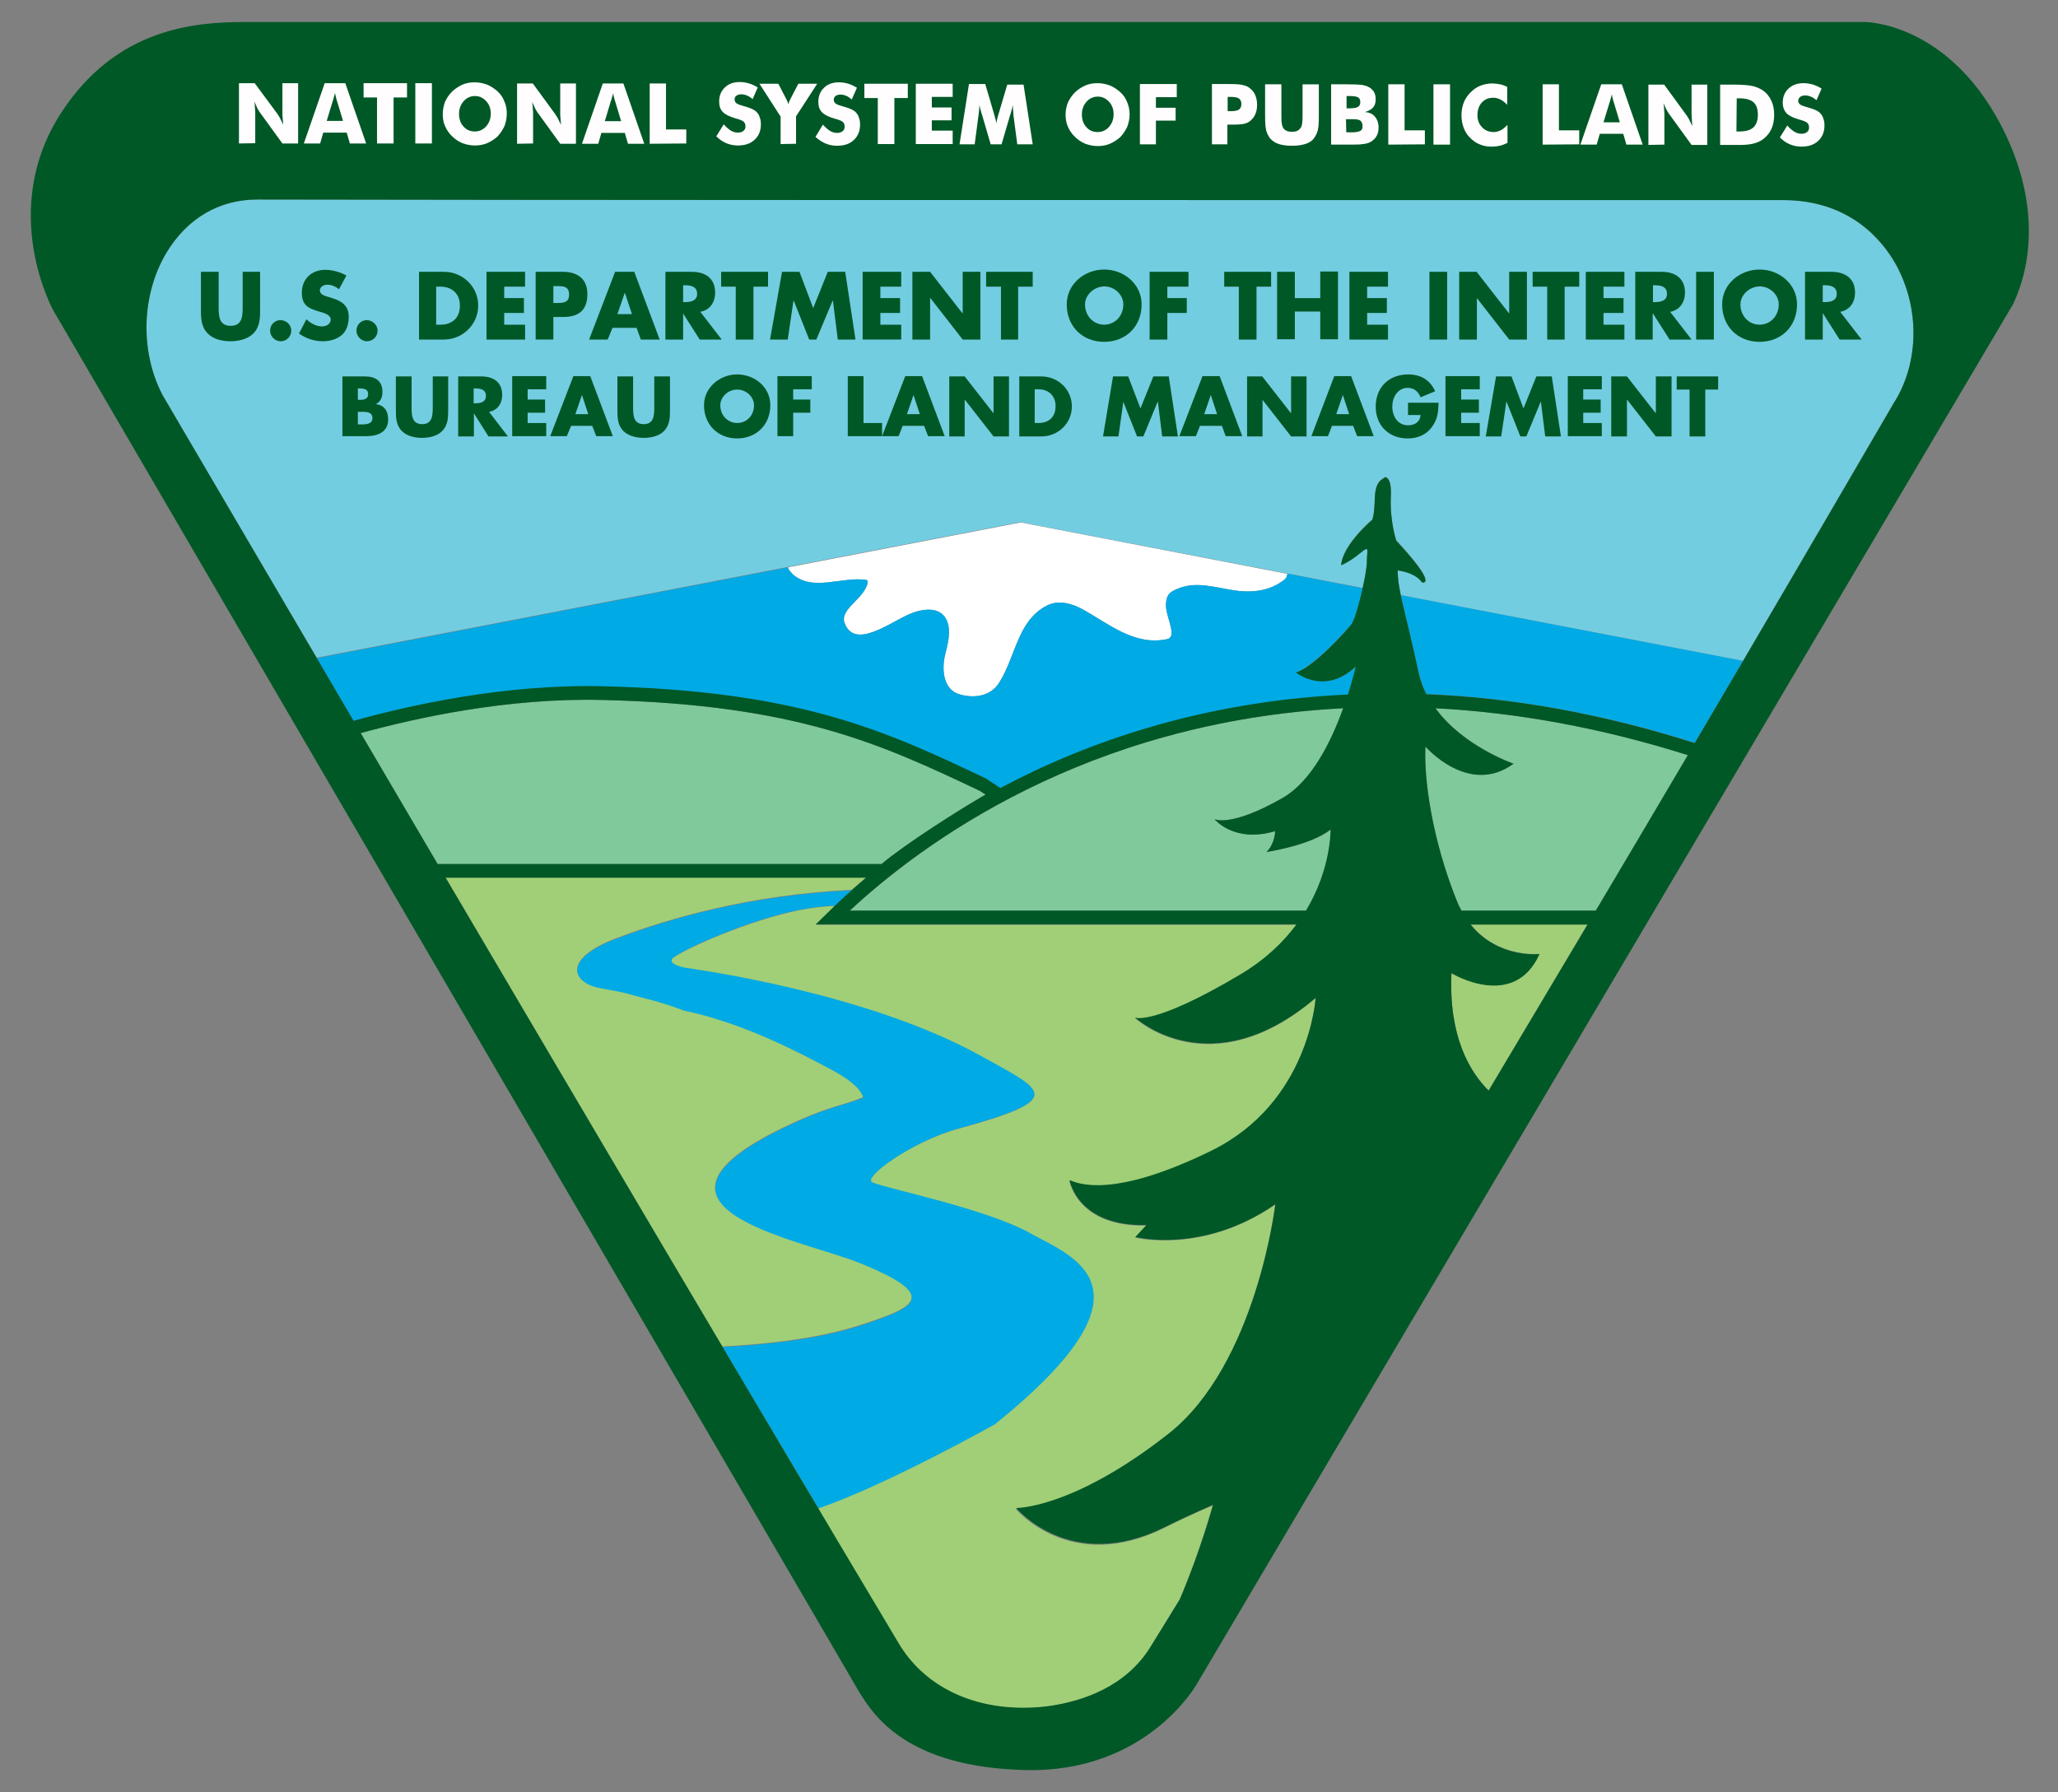 <?xml version="1.0" encoding="UTF-8"?>
<!-- Generator: Adobe Illustrator 23.0.1, SVG Export Plug-In . SVG Version: 6.00 Build 0)  -->
<svg xmlns="http://www.w3.org/2000/svg" xmlns:xlink="http://www.w3.org/1999/xlink" version="1.1" id="Layer_2" x="0px" y="0px" viewBox="0 0 720 627" style="enable-background:new 0 0 720 627;" xml:space="preserve">
<rect x="0" y="0" width="720" height="627" fill="#808080" stroke="none"/>
<style type="text/css">
	.st0{fill:#00AAE5;}
	.st1{fill:#A0CF77;}
	.st2{fill:#73CDE1;}
	.st3{fill:#FFFFFF;}
	.st4{fill:#005826;}
	.st5{fill:#80C99B;}
	.st6{fill:#FFFDFD;}
</style>
<path class="st0" d="M496.3,235.2c0.6,2.7,1.5,5.3,2.7,7.6c30.7,1.3,62.2,7,93.9,17.1c5.6-9.5,11.2-19,16.9-28.7l-119.7-23  C491.3,213.8,493.3,221.4,496.3,235.2z"></path>
<path class="st1" d="M507.8,340.4c-1,22.2,6.4,34.6,13,41.1c11.5-19.2,23-38.6,34.6-58.1h-40.9c9.7,12,24.1,10.3,24.1,10.3  C529.6,353.7,507.8,340.4,507.8,340.4z"></path>
<path class="st2" d="M663.2,92.5c-4.7-8.4-16.1-22.5-39.5-22.5h-0.2c-0.4,0-70.6,0-164.5,0c-108.5,0-260.5,0-368.9-0.2H90  c-13.3,0-24.5,6.6-31.7,18.5c-8.9,14.7-9.4,34.8-1.4,50L62,147c16.4,28,32.6,55.6,48.8,83.1l246.1-47.4l119.8,23  c0.9-3.8,1.5-7.5,1.5-9.3c0-4.3,1.2-6-2.4-3c-3.6,3-6.6,4.2-6.6,4.2c0.6-7.3,10.9-15.9,10.9-15.9c1.6-4.9-0.2-10.7,2.8-13.7l1.7-1.2  c0.5,0,2.4,0.7,2,6.8c-0.4,8.8,1.9,15.4,1.9,15.4c15.1,16.3,9,14.6,9,14.6c-2.4-3.6-8.5-4.2-8.5-4.2c0,2.8,0.4,5.4,1.1,8.8l119.7,23  c17.4-29.7,35-59.8,53-90.7l0.1-0.1C671.5,126.4,671.6,107.6,663.2,92.5z"></path>
<path d="M309.8,405.1"></path>
<path class="st3" d="M450.1,201.9c-0.5,1-1.9,1.7-2.6,2.2c-4.8,2.9-10.4,3.3-16.1,2.4c-6.7-1.1-13.1-3.1-19.2-0.6  c-1.2,0.5-3,1.2-3.7,2.7c-1.8,4.4,1.1,8.4,1.4,12.7c0,0.5-0.1,2-1.5,2.3c-11.5,2.5-20.5-5.4-29.8-10.5c-3.7-2-8.4-3.3-12.4-1.2  c-10.3,5.4-10.7,17.5-16.6,26.9c-3.3,5.4-10.1,5.6-14.8,3.8c-4.6-1.9-5.4-8.1-4.2-13.3c1-4,2.2-8.4,0.7-12.1  c-2.2-5.2-8.5-4.3-13-2.4c-7,3-19.3,12.6-22.8,3.2c-1.7-4.5,5.3-7.7,7.5-12.5c0.6-1.2,0.8-2.5,0.1-2.6c-8.7-1.3-18.8,4.3-25.9-2.1  c-0.1-0.3-1.4-1.3-1.5-2.3l81.4-15.7l93.4,18L450.1,201.9z"></path>
<path class="st4" d="M91,95.1v13.3c0,3.1-0.1,6.1-2.5,8.4c-2,1.9-5.1,2.6-7.9,2.6c-2.8,0-5.9-0.7-7.8-2.6c-2.4-2.3-2.5-5.3-2.5-8.4  V95.1h6.2v12.5c0,3.1,0.2,6.4,4.2,6.4c4,0,4.2-3.3,4.2-6.4V95.1H91z"></path>
<path class="st4" d="M101.9,115.7c0,2-1.6,3.7-3.7,3.7c-2,0-3.7-1.7-3.7-3.7c0-2.1,1.6-3.7,3.7-3.7  C100.3,112.1,101.9,113.7,101.9,115.7z"></path>
<path class="st4" d="M118.6,101.2c-1.1-0.9-2.6-1.6-4.1-1.6c-1.1,0-2.6,0.7-2.6,2c0,1.4,1.7,1.9,2.7,2.2l1.6,0.5  c3.3,1,5.8,2.6,5.8,6.5c0,2.4-0.6,4.8-2.4,6.4c-1.9,1.6-4.3,2.2-6.7,2.2c-3,0-5.9-1-8.3-2.7l2.6-5c1.5,1.4,3.4,2.5,5.5,2.5  c1.4,0,3-0.8,3-2.4c0-1.7-2.4-2.3-3.7-2.7c-3.9-1.1-6.4-2.1-6.4-6.7c0-4.8,3.4-8,8.2-8c2.4,0,5.3,0.8,7.4,2L118.6,101.2z"></path>
<path class="st4" d="M132.1,115.7c0,2-1.6,3.7-3.7,3.7c-2,0-3.7-1.7-3.7-3.7c0-2.1,1.6-3.7,3.7-3.7  C130.4,112.1,132.1,113.7,132.1,115.7z"></path>
<path class="st4" d="M146.6,95.1h8.7c6.6,0,12,5.2,12,11.8c0,6.7-5.5,11.9-12,11.9h-8.7V95.1z M152.7,113.6h1.4c3.7,0,6.8-2,6.8-6.7  c0-4.2-2.8-6.6-6.8-6.6h-1.5V113.6z"></path>
<path class="st4" d="M176.4,100.3v4h6.9v5.2h-6.9v4.1h7.3v5.2h-13.5V95.1h13.5v5.2H176.4z"></path>
<path class="st4" d="M187.5,95.1h9.4c5.1,0,8.6,2.4,8.6,7.8c0,5.6-3,8-8.4,8h-3.5v7.9h-6.2V95.1z M193.6,106h1.1  c2.2,0,4.4,0,4.4-2.9c0-3-2.1-3-4.4-3h-1.1V106z"></path>
<path class="st4" d="M214.3,114.7l-1.7,4.1h-6.5l9.1-23.7h6.7l8.9,23.7h-6.6l-1.5-4.1H214.3z M218.6,102.4L218.6,102.4l-2.6,7.5h5.1  L218.6,102.4z"></path>
<path class="st4" d="M252.5,118.8h-7.7l-5.8-9.1H239v9.1h-6.2V95.1h9.2c4.7,0,8.2,2.2,8.2,7.3c0,3.3-1.8,6.1-5.2,6.7L252.5,118.8z   M239,105.7h0.6c2,0,4.3-0.4,4.3-2.9c0-2.6-2.3-3-4.3-3H239V105.7z"></path>
<path class="st4" d="M263.6,118.8h-6.2v-18.5h-5.1v-5.2h16.4v5.2h-5.1V118.8z"></path>
<path class="st4" d="M273.6,95.1h6.1l4.8,12.7l5.1-12.7h6.1l3.6,23.7h-6.2l-1.7-13.6h-0.1l-5.7,13.6h-2.5l-5.4-13.6h-0.1l-2,13.6  h-6.2L273.6,95.1z"></path>
<path class="st4" d="M308,100.3v4h6.9v5.2H308v4.1h7.3v5.2h-13.5V95.1h13.5v5.2H308z"></path>
<path class="st4" d="M319.2,95.1h6.2l11.3,14.5h0.1V95.1h6.2v23.7h-6.2l-11.3-14.5h-0.1v14.5h-6.2V95.1z"></path>
<path class="st4" d="M356.3,118.8h-6.1v-18.5H345v-5.2h16.3v5.2h-5.1V118.8z"></path>
<path class="st4" d="M399.4,106.5c0,7.7-5.5,13.1-13.1,13.1c-7.6,0-13.1-5.4-13.1-13.1c0-7.2,6.3-12.2,13.1-12.2  C393.1,94.3,399.4,99.3,399.4,106.5z M379.6,106.5c0,4.1,3,7.1,6.7,7.1c3.7,0,6.7-3,6.7-7.1c0-3.3-3-6.3-6.7-6.3  C382.6,100.3,379.6,103.3,379.6,106.5z"></path>
<path class="st4" d="M408.4,100.3v4h6.8v5.2h-6.8v9.3h-6.2V95.1h13.6v5.2H408.4z"></path>
<path class="st4" d="M439.5,118.8h-6.1v-18.5h-5.1v-5.2h16.4v5.2h-5.1V118.8z"></path>
<path class="st4" d="M461.9,104.2v-9.2h6.2v23.7h-6.2v-9.7H453v9.7h-6.2V95.1h6.2v9.2H461.9z"></path>
<path class="st4" d="M478.3,100.3v4h6.9v5.2h-6.9v4.1h7.3v5.2h-13.5V95.1h13.5v5.2H478.3z"></path>
<path class="st4" d="M506.3,118.8h-6.2V95.1h6.2V118.8z"></path>
<path class="st4" d="M510.4,95.1h6.2l11.3,14.5h0.1V95.1h6.2v23.7h-6.2l-11.3-14.5h0v14.5h-6.2V95.1z"></path>
<path class="st4" d="M547.5,118.8h-6.2v-18.5h-5.1v-5.2h16.3v5.2h-5.1V118.8z"></path>
<path class="st4" d="M561,100.3v4h7v5.2h-7v4.1h7.3v5.2h-13.5V95.1h13.5v5.2H561z"></path>
<path class="st4" d="M591.8,118.8h-7.7l-5.8-9.1h-0.1v9.1h-6.1V95.1h9.2c4.7,0,8.2,2.2,8.2,7.3c0,3.3-1.8,6.1-5.2,6.7L591.8,118.8z   M578.3,105.7h0.6c2,0,4.3-0.4,4.3-2.9c0-2.6-2.3-3-4.3-3h-0.6V105.7z"></path>
<path class="st4" d="M599.6,118.8h-6.2V95.1h6.2V118.8z"></path>
<path class="st4" d="M628.7,106.5c0,7.7-5.5,13.1-13.1,13.1c-7.6,0-13.1-5.4-13.1-13.1c0-7.2,6.3-12.2,13.1-12.2  C622.4,94.3,628.7,99.3,628.7,106.5z M608.9,106.5c0,4.1,3,7.1,6.7,7.1c3.7,0,6.7-3,6.7-7.1c0-3.3-3-6.3-6.7-6.3  C611.9,100.3,608.9,103.3,608.9,106.5z"></path>
<path class="st4" d="M651.3,118.8h-7.7l-5.8-9.1h-0.1v9.1h-6.2V95.1h9.2c4.7,0,8.3,2.2,8.3,7.3c0,3.3-1.8,6.1-5.2,6.7L651.3,118.8z   M637.7,105.7h0.6c2,0,4.3-0.4,4.3-2.9c0-2.6-2.3-3-4.3-3h-0.6V105.7z"></path>
<path class="st4" d="M119.8,152.7v-21h7.8c3.7,0,6.2,1.5,6.2,5.4c0,1.9-0.6,3.4-2.3,4.3v0c3,0.4,4.3,2.4,4.3,5.4  c0,4.4-3.7,5.8-7.6,5.8H119.8z M125.3,148.5h0.7c1.6,0,4.3,0.1,4.3-2.2c0-2.5-2.7-2.2-4.5-2.2h-0.6V148.5z M125.3,139.9h0.6  c1.5,0,2.9-0.3,2.9-2c0-1.9-1.7-2-3.2-2h-0.4V139.9z"></path>
<path class="st4" d="M156.8,131.7v11.8c0,2.7-0.1,5.4-2.2,7.4c-1.7,1.7-4.5,2.3-7,2.3c-2.4,0-5.2-0.6-6.9-2.3  c-2.1-2-2.2-4.7-2.2-7.4v-11.8h5.5v11c0,2.7,0.2,5.7,3.7,5.7c3.5,0,3.7-3,3.7-5.7v-11H156.8z"></path>
<path class="st4" d="M177.7,152.7h-6.8l-5.1-8.1h0v8.1h-5.5v-21h8.1c4.2,0,7.3,2,7.3,6.5c0,2.9-1.6,5.4-4.6,5.9L177.7,152.7z   M165.7,141.1h0.5c1.8,0,3.8-0.3,3.8-2.6c0-2.3-2-2.6-3.8-2.6h-0.5V141.1z"></path>
<path class="st4" d="M184.6,136.3v3.5h6.1v4.6h-6.1v3.6h6.5v4.6h-11.9v-21h11.9v4.6H184.6z"></path>
<path class="st4" d="M199.8,149l-1.5,3.6h-5.8l8.1-21h5.9l7.9,21h-5.8l-1.4-3.6H199.8z M203.6,138.2L203.6,138.2l-2.3,6.7h4.5  L203.6,138.2z"></path>
<path class="st4" d="M234.4,131.7v11.8c0,2.7-0.1,5.4-2.2,7.4c-1.7,1.7-4.5,2.3-7,2.3c-2.5,0-5.2-0.6-7-2.3c-2.1-2-2.2-4.7-2.2-7.4  v-11.8h5.5v11c0,2.7,0.2,5.7,3.7,5.7c3.5,0,3.7-3,3.7-5.7v-11H234.4z"></path>
<path class="st4" d="M269.5,141.8c0,6.8-4.9,11.6-11.6,11.6c-6.7,0-11.6-4.8-11.6-11.6c0-6.3,5.6-10.8,11.6-10.8  C264,131,269.5,135.4,269.5,141.8z M252,141.8c0,3.6,2.7,6.2,5.9,6.2c3.3,0,5.9-2.6,5.9-6.2c0-2.9-2.7-5.5-5.9-5.5  C254.7,136.3,252,138.9,252,141.8z"></path>
<path class="st4" d="M277.5,136.3v3.5h6v4.6h-6v8.2h-5.5v-21h12v4.6H277.5z"></path>
<path class="st4" d="M302.1,148h6.5v4.6h-12v-21h5.5V148z"></path>
<path class="st4" d="M315.8,149l-1.4,3.6h-5.8l8.1-21h5.9l7.9,21h-5.8l-1.4-3.6H315.8z M319.6,138.2L319.6,138.2l-2.3,6.7h4.5  L319.6,138.2z"></path>
<path class="st4" d="M332.1,131.7h5.4l10,12.8h0.1v-12.8h5.4v21h-5.4l-10-12.8h-0.1v12.8h-5.4V131.7z"></path>
<path class="st4" d="M356.6,131.7h7.7c5.9,0,10.7,4.6,10.7,10.5c0,5.9-4.8,10.5-10.7,10.5h-7.7V131.7z M362.1,148h1.2  c3.3,0,6-1.8,6-5.9c0-3.7-2.5-5.9-6-5.9h-1.3V148z"></path>
<path class="st4" d="M389.4,131.7h5.3l4.3,11.2l4.5-11.2h5.4l3.2,21h-5.5l-1.5-12.1h-0.1l-5,12.1h-2.2l-4.8-12.1H393l-1.7,12.1h-5.4  L389.4,131.7z"></path>
<path class="st4" d="M419.8,149l-1.4,3.6h-5.8l8.1-21h6l7.9,21h-5.8l-1.3-3.6H419.8z M423.6,138.2L423.6,138.2l-2.3,6.7h4.5  L423.6,138.2z"></path>
<path class="st4" d="M436.2,131.7h5.4l10,12.8h0.1v-12.8h5.4v21h-5.4l-10-12.8h0v12.8h-5.4V131.7z"></path>
<path class="st4" d="M466,149l-1.4,3.6h-5.8l8-21h5.9l7.9,21h-5.8l-1.4-3.6H466z M469.8,138.2L469.8,138.2l-2.3,6.7h4.5L469.8,138.2  z"></path>
<path class="st4" d="M503.3,140.9c-0.1,3.1-0.3,5.7-2.2,8.3c-2,2.9-5.1,4.2-8.6,4.2c-6.6,0-11.2-4.5-11.2-11.1  c0-6.8,4.6-11.3,11.4-11.3c4.3,0,7.6,1.9,9.4,5.9L497,139c-0.8-2-2.3-3.3-4.5-3.3c-3.6,0-5.4,3.4-5.4,6.6c0,3.3,1.9,6.5,5.5,6.5  c2.4,0,4.2-1.2,4.4-3.6h-4.4v-4.3H503.3z"></path>
<path class="st4" d="M511.2,136.3v3.5h6.2v4.6h-6.2v3.6h6.5v4.6h-12v-21h12v4.6H511.2z"></path>
<path class="st4" d="M523.4,131.7h5.4l4.2,11.2l4.5-11.2h5.4l3.2,21h-5.5l-1.5-12.1h-0.1l-5,12.1h-2.1l-4.8-12.1H527l-1.8,12.1h-5.4  L523.4,131.7z"></path>
<path class="st4" d="M553.9,136.3v3.5h6.1v4.6h-6.1v3.6h6.5v4.6h-11.9v-21h11.9v4.6H553.9z"></path>
<path class="st4" d="M563.7,131.7h5.5l10,12.8h0.1v-12.8h5.5v21h-5.5l-10-12.8h-0.1v12.8h-5.5V131.7z"></path>
<path class="st4" d="M596.6,152.7h-5.5v-16.4h-4.5v-4.6h14.5v4.6h-4.5V152.7z"></path>
<path class="st0" d="M360.6,431.4c-15.1-8.5-49.3-15.4-55.3-17.8c-3.5-1.4,13.6-14.2,30.2-18.8c38.3-10.5,29.6-13.3,7.9-25.4  c-40.1-22.3-99.8-30.2-103.4-30.9c-3.6-0.6-6.4-2.1-4.2-3.6c5.7-4.1,30.6-14.8,47.7-17.2c4.2-0.6,6.9-0.8,8.7-0.8  c1.8-1.7,3.8-3.5,5.9-5.4c-36.1,1.8-63.7,9.9-82.3,16.9c-19.4,7.3-15.7,15.7-5.4,17.6c10.3,1.8,8.5,1.8,15.7,3.6  c7.3,1.8,13.3,4.2,13.3,4.2c21.2,4.3,41.7,15.4,52,20.9c10.3,5.4,10.6,9.4,10.6,9.4c-6.8,2.7-11.2,3-22.1,7.9  c-68.4,30.4,0.1,41.7,21.2,50.2c25.4,10.3,20,14.5,6.7,19.3c-9.8,3.6-23.5,8.1-55,9.8c11.1,18.7,22.3,37.6,33.6,56.6  c24.2-8.3,61.9-29.5,61.9-29.5C407.4,450.5,375.7,439.9,360.6,431.4z"></path>
<g>
	<path class="st5" d="M498.7,261.2c-0.6,11.5,2.4,32.6,10.9,53.8c0.5,1.3,1.1,2.5,1.7,3.6h47c10.7-18,21.4-36.1,32.2-54.4   c-29.8-9.4-59.4-14.9-88.3-16.4c9.9,13.4,27.4,19.4,27.4,19.4C513.9,278.7,498.7,261.2,498.7,261.2z"></path>
	<path class="st5" d="M308.4,302.3c8.7-7.3,27.7-19.3,36.4-24.3l-2-1.3c-34.3-16.2-63.9-30.2-132.2-31.8c-33-0.8-65.1,6.3-84.4,11.6   c9,15.3,18,30.6,26.9,45.8H308.4z"></path>
	<path class="st5" d="M448.6,279.3c10.4-5.9,17.4-20.3,21.4-31.5c-90.1,4.6-147.9,47.8-172.6,70.8h159.6c8.9-14.8,8.6-28.4,8.6-28.4   c-6.7,5.5-22.4,7.9-22.4,7.9c3-3,3-7.3,3-7.3c-14.5,4.2-21.2-4.2-21.2-4.2S430.4,289.6,448.6,279.3z"></path>
</g>
<g>
	<path class="st1" d="M252.7,471.1c31.5-1.7,45.2-6.3,55-9.8c13.4-4.8,18.7-9-6.7-19.3c-21.1-8.6-89.6-19.8-21.2-50.2   c10.9-4.8,15.2-5.1,22.1-7.9c0,0-0.3-3.9-10.6-9.4c-10.3-5.5-30.9-16.6-52-20.9c0,0-6-2.4-13.3-4.2c-7.3-1.8-5.4-1.8-15.7-3.6   c-10.3-1.8-13.9-10.3,5.4-17.6c18.7-7,46.2-15.1,82.3-16.9c1.6-1.4,3.2-2.8,5-4.3H155.9c37.3,63.5,74.6,126.7,112.9,191.3   C263.5,489.3,258.1,480.2,252.7,471.1z"></path>
	<path class="st1" d="M285.9,527.1c-5.4-9-10.7-18-16-27C275.2,509,280.5,518,285.9,527.1z"></path>
	<path class="st1" d="M295,314.2C295,314.2,295,314.2,295,314.2C295,314.2,295,314.2,295,314.2z"></path>
	<path class="st1" d="M446.1,421.5c-25.4,17.5-49,11.5-49,11.5l3.9-4.2c-24.2,0.6-26.9-15.7-26.9-15.7c3,1.2,15.1,6.6,49.6-10.3   c34.4-16.9,36.5-53.5,36.5-53.5c-36.9,31.4-63.2,6.9-63.2,6.9s6.3,3,36.9-15.1c8.8-5.2,15.1-11.3,19.6-17.5H285.4l4.2-4.1   c0.8-0.8,1.6-1.6,2.5-2.5c-1.8,0-4.5,0.2-8.7,0.8c-17.1,2.5-42,13.2-47.7,17.2c-2.1,1.5,0.6,3,4.2,3.6c3.6,0.6,63.3,8.6,103.4,30.9   c21.8,12.1,30.5,14.9-7.9,25.4c-16.6,4.5-33.8,17.3-30.2,18.8c6,2.4,40.2,9.3,55.3,17.8c15.1,8.4,46.9,19-12.4,66.8   c0,0-37.7,21.2-61.9,29.5c9.3,15.7,18.7,31.5,28.2,47.4c8.5,14.2,24.3,22.4,43.5,22.4c3.2,0,6.5-0.2,9.7-0.7   c11.2-1.7,26.3-6.6,34.9-20.7c3.4-5.5,6.7-11,10.1-16.4c7.2-16.8,11.6-33,11.6-33s-6.7,2.7-16.9,7.8c-32.9,16.4-52-6.7-52-6.7   c3,0,22.4-1.8,53.2-25.9C439.5,477.7,446.1,421.5,446.1,421.5z"></path>
</g>
<path class="st0" d="M453.4,235.2c6-1.8,17.5-14.5,19.4-16.9c1.1-1.4,2.7-7.1,3.9-12.5l-26.3-5.1l-0.3,1.2c-0.5,1-1.9,1.7-2.6,2.2  c-4.8,2.9-10.4,3.3-16.1,2.4c-6.7-1.1-13.1-3.1-19.2-0.6c-1.2,0.5-3,1.2-3.7,2.7c-1.8,4.4,1.1,8.4,1.4,12.7c0,0.5-0.1,2-1.5,2.3  c-11.5,2.5-20.5-5.4-29.8-10.5c-3.7-2-8.4-3.3-12.4-1.2c-10.3,5.4-10.7,17.5-16.6,26.9c-3.3,5.4-10.1,5.6-14.8,3.8  c-4.6-1.9-5.4-8.1-4.2-13.3c1-4,2.2-8.4,0.7-12.1c-2.2-5.2-8.5-4.3-13-2.4c-7,3-19.3,12.6-22.8,3.2c-1.7-4.5,5.3-7.7,7.5-12.5  c0.6-1.2,0.8-2.5,0.1-2.6c-8.7-1.3-18.8,4.3-25.9-2.1c-0.1-0.3-1.4-1.3-1.5-2.3l-164.9,31.8c4.3,7.3,8.6,14.7,12.9,22  c19.3-5.4,52.7-12.9,87-12.1c69.4,1.6,99.5,15.8,134.3,32.3l0.3,0.2l4.7,3.1c30.6-16.2,71.2-30.4,121.6-32.7  c1.8-5.8,2.7-9.8,2.7-9.8C463.4,243.4,453.4,235.2,453.4,235.2z"></path>
<path class="st4" d="M699.9,43.5C681,7.7,652.5,7.7,652.5,7.7H85.6c-18.2,0-44.9,2.5-63.9,31.3c-22.7,34.5-3,69.7-3,69.7  l281.9,483.3c4.7,7.5,16,26.4,58.4,27.3c42.4,0.9,59.7-30.1,59.7-30.1l285.6-482.8C705.1,104.3,718.7,79.3,699.9,43.5z M367.7,596.8  c-3.2,0.5-6.5,0.7-9.7,0.7c-19.2,0-35-8.2-43.5-22.4c-54.8-91.8-106.6-179.7-158.6-268H303c-5.4,4.6-9.9,8.7-13.4,12.2l-4.2,4.1  h168.2c-4.6,6.2-10.9,12.3-19.6,17.5c-30.6,18.2-36.9,15.1-36.9,15.1s26.3,24.5,63.2-6.9c0,0-2.1,36.6-36.5,53.5  c-34.5,16.9-46.6,11.5-49.6,10.3c0,0,2.7,16.3,26.9,15.7l-3.9,4.2c0,0,23.6,6.1,49-11.5c0,0-6.6,56.2-37.5,80.4  c-30.8,24.2-50.2,25.9-53.2,25.9c0,0,19.1,23.1,52,6.7c10.3-5.1,16.9-7.8,16.9-7.8s-4.4,16.2-11.6,33c-3.4,5.5-6.7,11-10.1,16.4  C394,590.2,378.8,595.1,367.7,596.8z M446.1,290.8c0,0,0,4.2-3,7.3c0,0,15.7-2.4,22.4-7.9c0,0,0.3,13.7-8.6,28.4H297.3  c24.7-23,82.5-66.2,172.6-70.8c-4,11.2-10.9,25.6-21.4,31.5c-18.1,10.3-23.6,7.3-23.6,7.3S431.6,295.1,446.1,290.8z M308.4,302.3  H153.1c-9-15.3-17.9-30.5-26.9-45.8c19.2-5.3,51.3-12.4,84.4-11.6c68.3,1.6,98,15.6,132.2,31.8l2,1.3  C336.1,283,317.1,295,308.4,302.3z M502.2,247.8c28.9,1.5,58.5,7,88.3,16.4c-10.8,18.3-21.5,36.4-32.2,54.4h-47  c-0.6-1.1-1.2-2.3-1.7-3.6c-8.5-21.2-11.5-42.3-10.9-53.8c0,0,15.1,17.5,30.8,6C529.6,267.2,512,261.3,502.2,247.8z M514.5,323.5  h40.9c-11.6,19.5-23.1,38.8-34.6,58.1c-6.6-6.6-14-18.9-13-41.1c0,0,21.8,13.3,30.8-6.7C538.6,333.8,524.2,335.5,514.5,323.5z   M662.9,140.5l-0.1,0.1c-23.8,40.9-47,80.6-69.9,119.4c-31.7-10.1-63.2-15.9-93.9-17.1c-1.2-2.4-2.1-4.9-2.7-7.6  c-4.8-22.4-7.3-28.4-7.3-35.7c0,0,6,0.6,8.5,4.2c0,0,6.1,1.7-9-14.6c0,0-2.3-6.7-1.9-15.4c0.3-6.2-1.5-6.8-2-6.8l-1.7,1.2  c-3,3-1.2,8.8-2.8,13.7c0,0-10.3,8.6-10.9,15.9c0,0,3-1.2,6.6-4.2c3.6-3,2.4-1.2,2.4,3c0,4.2-3.6,19.4-5.4,21.8  c-1.8,2.4-13.3,15.1-19.4,16.9c0,0,10,8.2,20.9-2.1c0,0-0.9,4-2.7,9.8c-50.4,2.3-91,16.4-121.6,32.7l-4.7-3.1l-0.3-0.2  c-34.8-16.5-64.9-30.7-134.3-32.3c-34.3-0.8-67.7,6.7-87,12.1C103.3,217.4,82.8,182.5,62,147l-5.1-8.7c-8-15.2-7.5-35.2,1.4-50  C65.5,76.4,76.7,69.8,90,69.8h0.2C198.6,70,350.6,70,459.1,70c93.8,0,164.1,0,164.5,0h0.2c23.4,0,34.8,14.1,39.5,22.5  C671.6,107.6,671.5,126.4,662.9,140.5z"></path>
<g>
	<path class="st6" d="M83.6,50.2l0-21.1l5.5,0l8,10.8c0.1,0.2,0.4,0.7,0.8,1.3c0.3,0.7,0.7,1.5,1.2,2.4c-0.1-0.9-0.2-1.7-0.2-2.3   c-0.1-0.7-0.1-1.3-0.1-1.8l0-10.4l5.5,0l0,21.1l-5.5,0l-7.9-10.9c-0.2-0.2-0.4-0.7-0.8-1.3c-0.3-0.7-0.7-1.5-1.1-2.4   c0.1,0.9,0.2,1.7,0.2,2.3c0.1,0.7,0.1,1.3,0.1,1.8l0,10.4L83.6,50.2z"></path>
	<path class="st6" d="M106.3,50.2l7.3-21.1l7.2,0l7.3,21.1l-5.7,0l-1.1-3.8l-8.2,0l-1.1,3.8L106.3,50.2z M114.3,42.3l5.7,0l-2.1-7   c-0.1-0.2-0.2-0.5-0.3-1c-0.1-0.5-0.3-1.1-0.4-1.8c-0.1,0.5-0.2,1-0.4,1.5c-0.1,0.5-0.2,0.9-0.4,1.4L114.3,42.3z"></path>
	<path class="st6" d="M131.9,50.2l0-16.1l-4.7,0l0-5l15.2,0l0,5l-4.7,0l0,16.1L131.9,50.2z"></path>
	<path class="st6" d="M145.3,50.2l0-21.1l5.8,0l0,21.1L145.3,50.2z"></path>
	<path class="st6" d="M177.3,39.8c0,1.5-0.3,2.9-0.8,4.3c-0.6,1.3-1.4,2.5-2.4,3.6c-1.1,1-2.3,1.8-3.7,2.4c-1.4,0.6-2.8,0.8-4.3,0.8   c-1.5,0-2.9-0.3-4.3-0.8c-1.4-0.6-2.6-1.4-3.6-2.4c-1.1-1-1.9-2.2-2.5-3.6c-0.6-1.3-0.8-2.7-0.8-4.2c0-1.5,0.3-2.9,0.8-4.3   c0.6-1.3,1.4-2.5,2.5-3.6c1.1-1,2.3-1.8,3.6-2.4c1.4-0.6,2.8-0.8,4.3-0.8c1.5,0,2.9,0.3,4.3,0.8c1.4,0.6,2.6,1.4,3.7,2.4   c1.1,1,1.9,2.2,2.4,3.6C177.1,36.9,177.3,38.3,177.3,39.8z M166.1,46c1.6,0,2.9-0.6,4-1.8c1-1.2,1.6-2.6,1.6-4.4   c0-1.8-0.5-3.2-1.6-4.4c-1.1-1.2-2.4-1.8-3.9-1.8c-1.6,0-2.9,0.6-4,1.8c-1,1.2-1.6,2.6-1.6,4.4c0,1.8,0.5,3.3,1.5,4.4   C163.1,45.4,164.5,46,166.1,46z"></path>
	<path class="st6" d="M180.9,50.3l0-21.1l5.5,0l7.9,10.8c0.1,0.2,0.4,0.7,0.8,1.3c0.4,0.7,0.7,1.5,1.2,2.4c-0.1-0.9-0.2-1.7-0.2-2.3   c-0.1-0.7-0.1-1.3-0.1-1.8l0-10.4l5.5,0l0,21.1l-5.5,0l-7.9-10.9c-0.2-0.2-0.4-0.7-0.8-1.3c-0.3-0.7-0.7-1.5-1.1-2.4   c0.1,0.9,0.2,1.7,0.2,2.3c0.1,0.7,0.1,1.3,0.1,1.8l0,10.4L180.9,50.3z"></path>
	<path class="st6" d="M203.6,50.3l7.3-21.1l7.2,0l7.3,21.1l-5.7,0l-1.1-3.8l-8.2,0l-1.1,3.8L203.6,50.3z M211.6,42.4l5.7,0l-2.1-7   c-0.1-0.2-0.2-0.5-0.3-1c-0.1-0.5-0.3-1.1-0.4-1.8c-0.1,0.5-0.2,1-0.4,1.5c-0.1,0.5-0.2,0.9-0.4,1.3L211.6,42.4z"></path>
	<path class="st6" d="M227.3,50.3l0-21.1l5.7,0l0,16.1l7.1,0l0,4.9L227.3,50.3z"></path>
	<path class="st6" d="M253.2,43.5c0.9,1,1.7,1.7,2.5,2.2c0.8,0.5,1.7,0.7,2.5,0.7c0.8,0,1.4-0.2,1.9-0.6c0.5-0.4,0.7-0.9,0.7-1.6   c0-0.7-0.2-1.2-0.6-1.6c-0.4-0.4-1.4-0.8-2.9-1.2c-2.1-0.6-3.5-1.3-4.4-2.2c-0.9-0.9-1.3-2.1-1.3-3.7c0-2,0.7-3.7,2-4.9   c1.3-1.3,3.1-1.9,5.2-1.9c1.2,0,2.3,0.2,3.3,0.5c1,0.3,2,0.8,3,1.4l-1.8,4.1c-0.6-0.6-1.3-1-2-1.3c-0.7-0.3-1.4-0.4-2-0.4   c-0.7,0-1.2,0.2-1.7,0.5c-0.4,0.3-0.6,0.8-0.6,1.3c0,0.5,0.2,0.9,0.6,1.3c0.4,0.3,1.1,0.6,2.2,0.9c0.1,0,0.2,0,0.3,0.1   c2.3,0.6,3.9,1.3,4.6,2.1c0.5,0.5,0.9,1.1,1.1,1.9c0.3,0.7,0.4,1.5,0.4,2.4c0,2.2-0.7,4-2.2,5.4c-1.5,1.4-3.4,2-5.9,2   c-1.5,0-2.8-0.3-4-0.8c-1.2-0.5-2.4-1.3-3.5-2.4L253.2,43.5z"></path>
	<path class="st6" d="M273.1,50.4l0-9.6l-7.4-11.5l6.6,0l2.8,5.4c0,0,0.1,0.1,0.1,0.2c0.3,0.6,0.5,1.1,0.6,1.6   c0.1-0.5,0.3-1,0.6-1.6c0.1-0.1,0.1-0.2,0.1-0.2l2.8-5.4l6.6,0l-7.4,11.4l0,9.6L273.1,50.4z"></path>
	<path class="st6" d="M287.9,43.6c0.9,1,1.7,1.7,2.5,2.2c0.8,0.5,1.7,0.7,2.5,0.7c0.8,0,1.4-0.2,1.9-0.6c0.5-0.4,0.7-0.9,0.7-1.6   c0-0.7-0.2-1.2-0.6-1.6c-0.4-0.4-1.4-0.8-2.9-1.2c-2.1-0.6-3.5-1.3-4.4-2.2c-0.9-0.9-1.3-2.1-1.3-3.7c0-2,0.7-3.7,2-4.9   c1.3-1.3,3.1-1.9,5.2-1.9c1.2,0,2.3,0.2,3.3,0.5c1,0.3,2,0.8,3,1.4l-1.8,4.1c-0.7-0.6-1.3-1-2-1.3c-0.7-0.3-1.4-0.4-2-0.4   c-0.7,0-1.3,0.2-1.7,0.5c-0.4,0.3-0.6,0.8-0.6,1.3c0,0.5,0.2,0.9,0.6,1.3c0.4,0.3,1.1,0.6,2.2,0.9c0.1,0,0.2,0,0.3,0.1   c2.3,0.6,3.9,1.3,4.6,2.1c0.5,0.5,0.9,1.1,1.1,1.9c0.3,0.7,0.4,1.5,0.4,2.4c0,2.2-0.7,4-2.2,5.4c-1.5,1.4-3.4,2-5.9,2   c-1.5,0-2.8-0.3-4-0.8c-1.2-0.5-2.4-1.3-3.5-2.3L287.9,43.6z"></path>
	<path class="st6" d="M307.1,50.4l0-16.1l-4.7,0l0-5l15.2,0l0,5l-4.7,0l0,16.1L307.1,50.4z"></path>
	<path class="st6" d="M320.4,50.4l0-21.1l12.9,0l0,4.6l-7.3,0l0,3.7l6.9,0l0,4.5l-6.9,0l0,3.6l7.3,0l0,4.7L320.4,50.4z"></path>
	<path class="st6" d="M361.3,50.5l-5.4,0l-1.2-9.1c-0.1-0.6-0.2-1.4-0.2-2.1c-0.1-0.8-0.1-1.6-0.2-2.6c-0.1,0.9-0.4,2-0.8,3.3   c-0.1,0.3-0.2,0.5-0.2,0.6l-2.9,9.9l-3.8,0l-2.9-9.9c0-0.1-0.1-0.3-0.2-0.6c-0.4-1.3-0.7-2.4-0.8-3.3c-0.1,0.8-0.1,1.6-0.2,2.4   c-0.1,0.8-0.2,1.6-0.3,2.3l-1.2,9.1l-5.3,0l3.3-21.1l5.7,0l3.2,10.9c0,0.1,0.1,0.2,0.1,0.4c0.3,1,0.5,1.8,0.6,2.5   c0-0.4,0.1-0.8,0.2-1.2c0.1-0.5,0.2-1,0.4-1.6l3.2-10.8l5.7,0L361.3,50.5z"></path>
	<path class="st6" d="M395.2,40c0,1.5-0.3,2.9-0.8,4.3c-0.6,1.3-1.4,2.5-2.4,3.6c-1.1,1-2.3,1.8-3.7,2.4c-1.4,0.6-2.8,0.8-4.3,0.8   c-1.5,0-2.9-0.3-4.3-0.8c-1.4-0.6-2.6-1.4-3.6-2.4c-1.1-1-1.9-2.2-2.5-3.6c-0.6-1.3-0.8-2.8-0.8-4.2c0-1.5,0.3-2.9,0.8-4.2   c0.6-1.3,1.4-2.5,2.5-3.6c1-1,2.3-1.8,3.6-2.4c1.4-0.6,2.8-0.8,4.3-0.8c1.5,0,2.9,0.3,4.3,0.8c1.4,0.6,2.6,1.4,3.7,2.4   c1.1,1,1.9,2.2,2.4,3.6C394.9,37.1,395.2,38.5,395.2,40z M384,46.2c1.6,0,2.9-0.6,4-1.8c1-1.2,1.6-2.6,1.6-4.4   c0-1.8-0.5-3.2-1.6-4.4c-1.1-1.2-2.4-1.8-3.9-1.8c-1.6,0-2.9,0.6-4,1.8c-1,1.2-1.6,2.6-1.6,4.4c0,1.8,0.5,3.3,1.5,4.4   C381,45.6,382.3,46.2,384,46.2z"></path>
	<path class="st6" d="M398.8,50.5l0-21.1l12.9,0l0,4.6l-7.3,0l0,3.7l6.9,0l0,4.5l-6.9,0l0,8.3L398.8,50.5z"></path>
	<path class="st6" d="M429.4,50.5l-5.4,0l0-21.1l6,0c2.4,0,4,0.1,5,0.4c0.9,0.2,1.8,0.6,2.4,1.2c0.8,0.6,1.4,1.4,1.8,2.4   c0.4,1,0.6,2,0.6,3.2c0,1.3-0.2,2.4-0.6,3.3c-0.4,1-1,1.7-1.8,2.4c-0.6,0.5-1.3,0.8-2.1,1c-0.8,0.2-2.1,0.3-3.9,0.3l-1,0h-1   L429.4,50.5z M429.5,38.9h1.1c1.4,0,2.3-0.2,2.9-0.6c0.5-0.4,0.8-1,0.8-1.9c0-0.9-0.3-1.5-0.8-1.9c-0.5-0.4-1.5-0.6-2.9-0.6h-1.1   L429.5,38.9z"></path>
	<path class="st6" d="M442.6,29.5l5.7,0l0,10.2c0,1.5,0,2.6,0.1,3.2c0.1,0.7,0.2,1.2,0.4,1.6c0.2,0.5,0.6,0.9,1.2,1.2   c0.5,0.3,1.2,0.4,2,0.4c0.8,0,1.5-0.1,2-0.4c0.5-0.3,0.9-0.7,1.2-1.2c0.2-0.4,0.3-1,0.4-1.6c0.1-0.7,0.1-1.7,0.1-3.2l0-1.4l0-8.8   l5.7,0l0,11.1c0,2.3-0.1,4-0.4,5.1c-0.3,1.1-0.8,2-1.4,2.8c-0.7,0.9-1.7,1.5-3,1.9c-1.3,0.4-2.8,0.6-4.6,0.6   c-1.8,0-3.3-0.2-4.6-0.6c-1.3-0.4-2.2-1.1-3-1.9c-0.6-0.8-1.1-1.7-1.4-2.8c-0.3-1.1-0.4-2.8-0.4-5.1l0-2.2L442.6,29.5z"></path>
	<path class="st6" d="M465.7,50.6l0-21.1l5.8,0c2.4,0,4,0.1,5,0.2c0.9,0.2,1.8,0.4,2.4,0.8c0.8,0.4,1.4,1,1.8,1.7   c0.4,0.7,0.6,1.6,0.6,2.5c0,1.2-0.3,2.2-0.9,2.9c-0.6,0.7-1.6,1.2-2.9,1.6c1.5,0.1,2.7,0.6,3.5,1.6c0.8,0.9,1.3,2.2,1.3,3.8   c0,1.1-0.2,2.1-0.7,3c-0.5,0.9-1.2,1.5-2,2c-0.7,0.4-1.6,0.7-2.7,0.8c-1.1,0.2-2.8,0.2-5.2,0.2L465.7,50.6z M471,46.3l2,0   c1.4,0,2.3-0.2,2.9-0.5c0.6-0.3,0.8-0.9,0.8-1.7c0-0.9-0.3-1.5-0.8-1.9c-0.5-0.4-1.5-0.5-2.9-0.5l-2.1,0L471,46.3z M471.1,37.9h1.1   c1.4,0,2.4-0.2,2.9-0.5c0.5-0.3,0.8-0.9,0.8-1.6c0-0.8-0.2-1.4-0.7-1.7c-0.5-0.3-1.4-0.5-2.9-0.5h-1.2L471.1,37.9z"></path>
	<path class="st6" d="M485.7,50.6l0-21.1l5.7,0l0,16.1l7.1,0l0,4.9L485.7,50.6z"></path>
	<path class="st6" d="M501.5,50.6l0-21.1l5.8,0l0,21.1L501.5,50.6z"></path>
	<path class="st6" d="M527.3,30.4l0,6.3c-0.8-0.9-1.6-1.5-2.4-1.9c-0.8-0.4-1.6-0.6-2.5-0.6c-1.7,0-3,0.6-4,1.7   c-1,1.1-1.5,2.6-1.5,4.4c0,1.7,0.5,3.1,1.6,4.2c1,1.1,2.4,1.7,4,1.7c0.9,0,1.7-0.2,2.5-0.6c0.8-0.4,1.6-1.1,2.4-1.9l0,6.3   c-0.9,0.4-1.8,0.8-2.7,1c-0.9,0.2-1.8,0.3-2.7,0.3c-1.2,0-2.2-0.1-3.2-0.4c-1-0.3-1.9-0.7-2.7-1.2c-1.6-1.1-2.8-2.4-3.6-4   c-0.8-1.6-1.2-3.4-1.2-5.4c0-1.6,0.3-3.1,0.8-4.4c0.5-1.3,1.3-2.5,2.4-3.6c1-1,2.1-1.8,3.4-2.3c1.2-0.5,2.6-0.8,4.2-0.8   c0.9,0,1.8,0.1,2.7,0.3C525.4,29.6,526.3,29.9,527.3,30.4z"></path>
	<path class="st6" d="M539.7,50.6l0-21.1l5.7,0l0,16.1l7.1,0l0,4.9L539.7,50.6z"></path>
	<path class="st6" d="M552.9,50.6l7.3-21.1l7.2,0l7.3,21.1l-5.7,0l-1.1-3.8l-8.2,0l-1.1,3.8L552.9,50.6z M561,42.8l5.7,0l-2.1-7   c-0.1-0.2-0.2-0.5-0.3-1c-0.1-0.5-0.3-1.1-0.4-1.8c-0.1,0.5-0.2,1-0.4,1.5c-0.1,0.5-0.2,0.9-0.4,1.4L561,42.8z"></path>
	<path class="st6" d="M576.7,50.7l0-21.1l5.5,0l7.9,10.8c0.1,0.2,0.4,0.7,0.8,1.3c0.3,0.7,0.7,1.5,1.2,2.4c-0.1-0.9-0.2-1.7-0.2-2.3   c0-0.7-0.1-1.3-0.1-1.8l0-10.4l5.5,0l0,21.1l-5.5,0l-7.9-10.9c-0.2-0.2-0.4-0.7-0.8-1.3c-0.4-0.7-0.7-1.5-1.1-2.4   c0.1,0.9,0.2,1.7,0.2,2.3c0.1,0.7,0.1,1.3,0.1,1.8l0,10.4L576.7,50.7z"></path>
	<path class="st6" d="M601.8,50.7l0-21.1l4.4,0c3.3,0,5.6,0.2,6.9,0.5c1.4,0.3,2.5,0.8,3.6,1.5c1.3,0.9,2.3,2.1,3,3.6   c0.7,1.5,1,3.1,1,5c0,1.9-0.3,3.5-1,5c-0.7,1.5-1.7,2.6-3,3.6c-1,0.7-2.2,1.2-3.5,1.5c-1.3,0.3-3.3,0.5-6.1,0.4h-1L601.8,50.7z    M607.5,46h1c2.3,0,3.9-0.5,4.9-1.4c1-0.9,1.6-2.4,1.6-4.4c0-2-0.5-3.5-1.5-4.4c-1-0.9-2.7-1.4-4.9-1.4l-1,0L607.5,46z"></path>
	<path class="st6" d="M625.3,43.9c0.8,1,1.7,1.7,2.5,2.2c0.8,0.5,1.7,0.7,2.5,0.7c0.8,0,1.4-0.2,1.9-0.6c0.5-0.4,0.7-0.9,0.7-1.6   c0-0.7-0.2-1.2-0.6-1.6c-0.4-0.4-1.4-0.8-2.9-1.2c-2.1-0.6-3.5-1.3-4.4-2.2c-0.8-0.9-1.3-2.1-1.3-3.7c0-2,0.7-3.7,2-4.9   c1.4-1.3,3.1-1.9,5.3-1.9c1.2,0,2.3,0.2,3.3,0.5c1,0.3,2,0.8,3,1.4l-1.8,4.1c-0.6-0.6-1.3-1-2-1.3c-0.7-0.3-1.4-0.4-2-0.4   c-0.7,0-1.3,0.2-1.7,0.5c-0.4,0.3-0.6,0.8-0.7,1.3c0,0.5,0.2,0.9,0.6,1.3c0.4,0.3,1.1,0.6,2.2,0.9c0.1,0,0.1,0,0.3,0.1   c2.3,0.6,3.9,1.3,4.6,2.1c0.5,0.5,0.9,1.1,1.1,1.9c0.3,0.7,0.4,1.5,0.4,2.4c0,2.2-0.7,4-2.2,5.4c-1.5,1.4-3.4,2-5.9,2   c-1.5,0-2.8-0.3-4-0.8c-1.2-0.5-2.4-1.3-3.5-2.4L625.3,43.9z"></path>
</g>
</svg>
